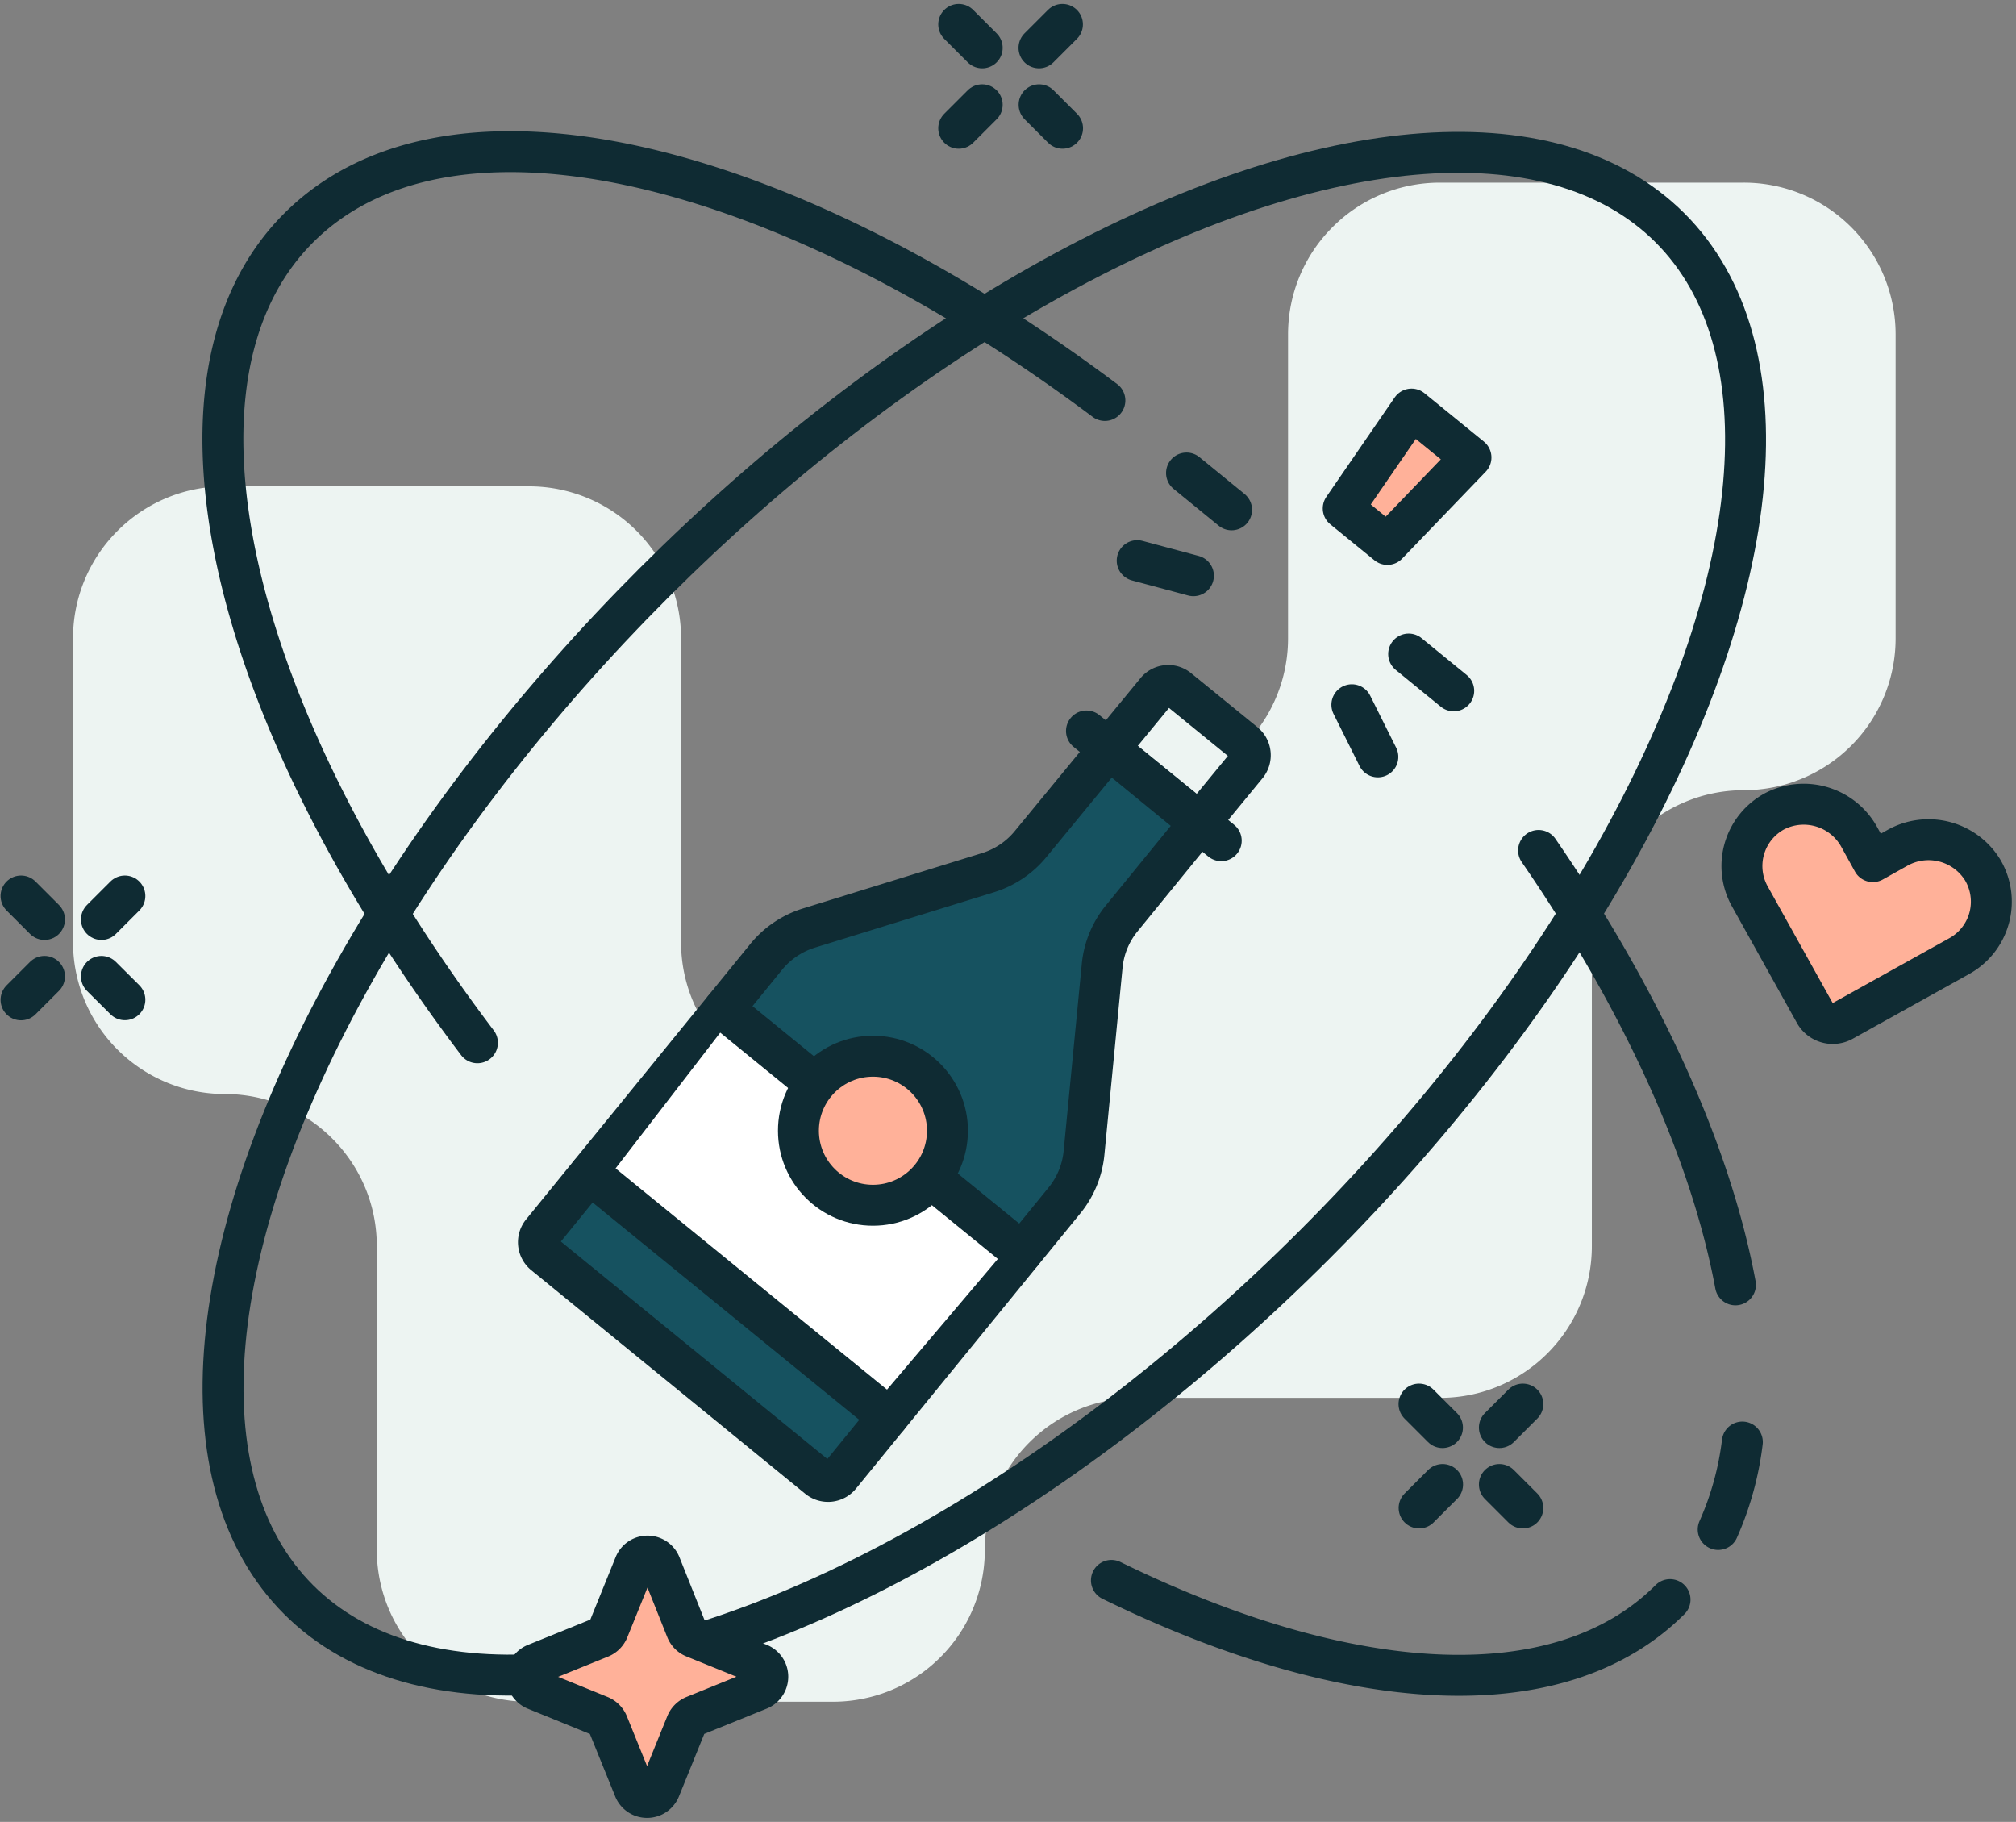 <svg xmlns="http://www.w3.org/2000/svg" width="197" height="178" viewBox="0 0 197 178">
    <rect x="0" y="0" width="197" height="178" fill="#808080" stroke="none"/>
    <g fill="none" fill-rule="evenodd" transform="translate(-4 -11)">
        <path fill="#EDF4F2" fill-rule="nonzero" d="M115.022 88.202c-8.194.006-14.836 6.648-14.842 14.843.006 8.178-6.609 14.818-14.787 14.843-8.197 0-14.842-6.646-14.842-14.843V73.36a14.843 14.843 0 0 0-14.9-14.843H25.979c-8.198 0-14.843 6.645-14.843 14.843v29.685a14.831 14.831 0 0 0 14.843 14.843c8.194.006 14.836 6.648 14.842 14.842v29.686a14.831 14.831 0 0 0 14.832 14.842h29.741a14.831 14.831 0 0 0 14.843-14.842c.006-8.195 6.648-14.837 14.843-14.843h29.685c8.178-.025 14.793-6.665 14.787-14.843v-29.685c.006-8.195 6.647-14.837 14.842-14.843a14.831 14.831 0 0 0 14.843-14.842V43.685a14.831 14.831 0 0 0-14.843-14.842h-29.685c-8.198 0-14.843 6.645-14.843 14.842V73.36a14.831 14.831 0 0 1-14.843 14.842z"/>
        <path fill="#EDF4F2" fill-rule="nonzero" stroke="#0F2B33" stroke-linecap="round" stroke-linejoin="round" stroke-width="4" d="M125.843 85.742l-4.618 5.618-8.865-7.203 4.618-5.618a1.517 1.517 0 0 1 2.146-.224l6.528 5.314c.616.541.7 1.47.19 2.113z"/>
        <path fill="#165260" fill-rule="nonzero" stroke="#0F2B33" stroke-linecap="round" stroke-linejoin="round" stroke-width="4" d="M121.213 91.404l-7.595 9.315a8.64 8.64 0 0 0-1.921 4.685l-1.764 18.192a8.674 8.674 0 0 1-1.922 4.696l-21.91 26.877a1.528 1.528 0 0 1-2.146.224L57.18 133.551a1.528 1.528 0 0 1-.225-2.147l21.91-26.91a8.72 8.72 0 0 1 4.202-2.831l17.45-5.393a8.697 8.697 0 0 0 4.213-2.832l7.63-9.28 8.853 7.246z"/>
        <path fill="#FFF" fill-rule="nonzero" d="M74.899 111.213l-10.966 14.225 26.595 21.506 11.36-13.393z"/>
        <path stroke="#0F2B33" stroke-linecap="round" stroke-linejoin="round" stroke-width="4" d="M123.337 93.135l-2.124-1.73M112.315 84.157l-2.146-1.741"/>
        <path fill="#FFB199" fill-rule="nonzero" stroke="#0F2B33" stroke-linecap="round" stroke-linejoin="round" stroke-width="4" d="M139.573 64.191l-4.315-3.517 6.675-9.708 5.809 4.73z"/>
        <path stroke="#0F2B33" stroke-linecap="round" stroke-linejoin="round" stroke-width="4" d="M141.652 74.899l4.404 3.595M136.101 79.854l2.54 5.09M124.348 60.809l-4.404-3.596M120.618 67.247l-5.494-1.472M103.876 133.348l-8.92-7.27M83.652 116.865l-8.922-7.27"/>
        <circle cx="89.303" cy="121.472" r="7.281" fill="#FFB199" fill-rule="nonzero" stroke="#0F2B33" stroke-linecap="round" stroke-linejoin="round" stroke-width="4"/>
        <path stroke="#0F2B33" stroke-linecap="round" stroke-linejoin="round" stroke-width="4" d="M61.63 125.674l29.145 23.753"/>
        <ellipse cx="100.184" cy="100.272" stroke="#0F2B33" stroke-linecap="round" stroke-linejoin="round" stroke-width="4" rx="94.764" ry="45.685" transform="rotate(-45 100.184 100.272)"/>
        <path stroke="#0F2B33" stroke-linecap="round" stroke-linejoin="round" stroke-width="4" d="M50.652 112.876C26.494 80.978 18.427 48.022 33.18 33.27c14.753-14.753 47.19-6.82 78.786 16.854M167.191 167.28c-10.876 10.877-31.64 9.35-54.584-1.876M174.258 151.888a29.809 29.809 0 0 1-2.36 8.539M154.348 94.09c10.214 14.843 16.854 29.63 19.236 42.438"/>
        <path fill="#FFB199" fill-rule="nonzero" stroke="#0F2B33" stroke-linecap="round" stroke-linejoin="round" stroke-width="4" d="M71.82 178.652l6.349-2.573a1.36 1.36 0 0 0 0-2.528l-6.349-2.573a1.37 1.37 0 0 1-.753-.753l-2.528-6.337a1.36 1.36 0 0 0-2.528 0l-2.573 6.348c-.143.34-.413.61-.753.753l-6.348 2.573a1.36 1.36 0 0 0 0 2.528l6.292 2.562c.343.142.617.412.764.752l2.573 6.349a1.36 1.36 0 0 0 2.528 0l2.573-6.349c.144-.339.414-.609.753-.752z"/>
        <path stroke="#0F2B33" stroke-linecap="round" stroke-linejoin="round" stroke-width="4" d="M152.809 148.18l-2.292 2.292M144.966 156.034l-2.292 2.292M152.809 158.326l-2.292-2.292M144.955 150.472l-2.292-2.292M107.82 13.382l-2.292 2.292M99.978 21.236l-2.293 2.292M107.831 23.528l-2.292-2.292M99.978 15.674l-2.293-2.292M16.202 98.54l-2.292 2.291M8.348 106.393l-2.292 2.292M16.202 108.674l-2.292-2.28M8.348 100.831L6.056 98.54"/>
        <path fill="#FFB199" fill-rule="nonzero" stroke="#0F2B33" stroke-linecap="round" stroke-linejoin="round" stroke-width="4" d="M197.753 96.011a6.213 6.213 0 0 0-8.393-2.146l-2.349 1.315-1.303-2.36a6.202 6.202 0 0 0-8.27-2.573 6.079 6.079 0 0 0-2.45 8.326l6.35 11.393a2.011 2.011 0 0 0 2.73.776l11.438-6.36a6.079 6.079 0 0 0 2.247-8.37z"/>
    </g>
</svg>

